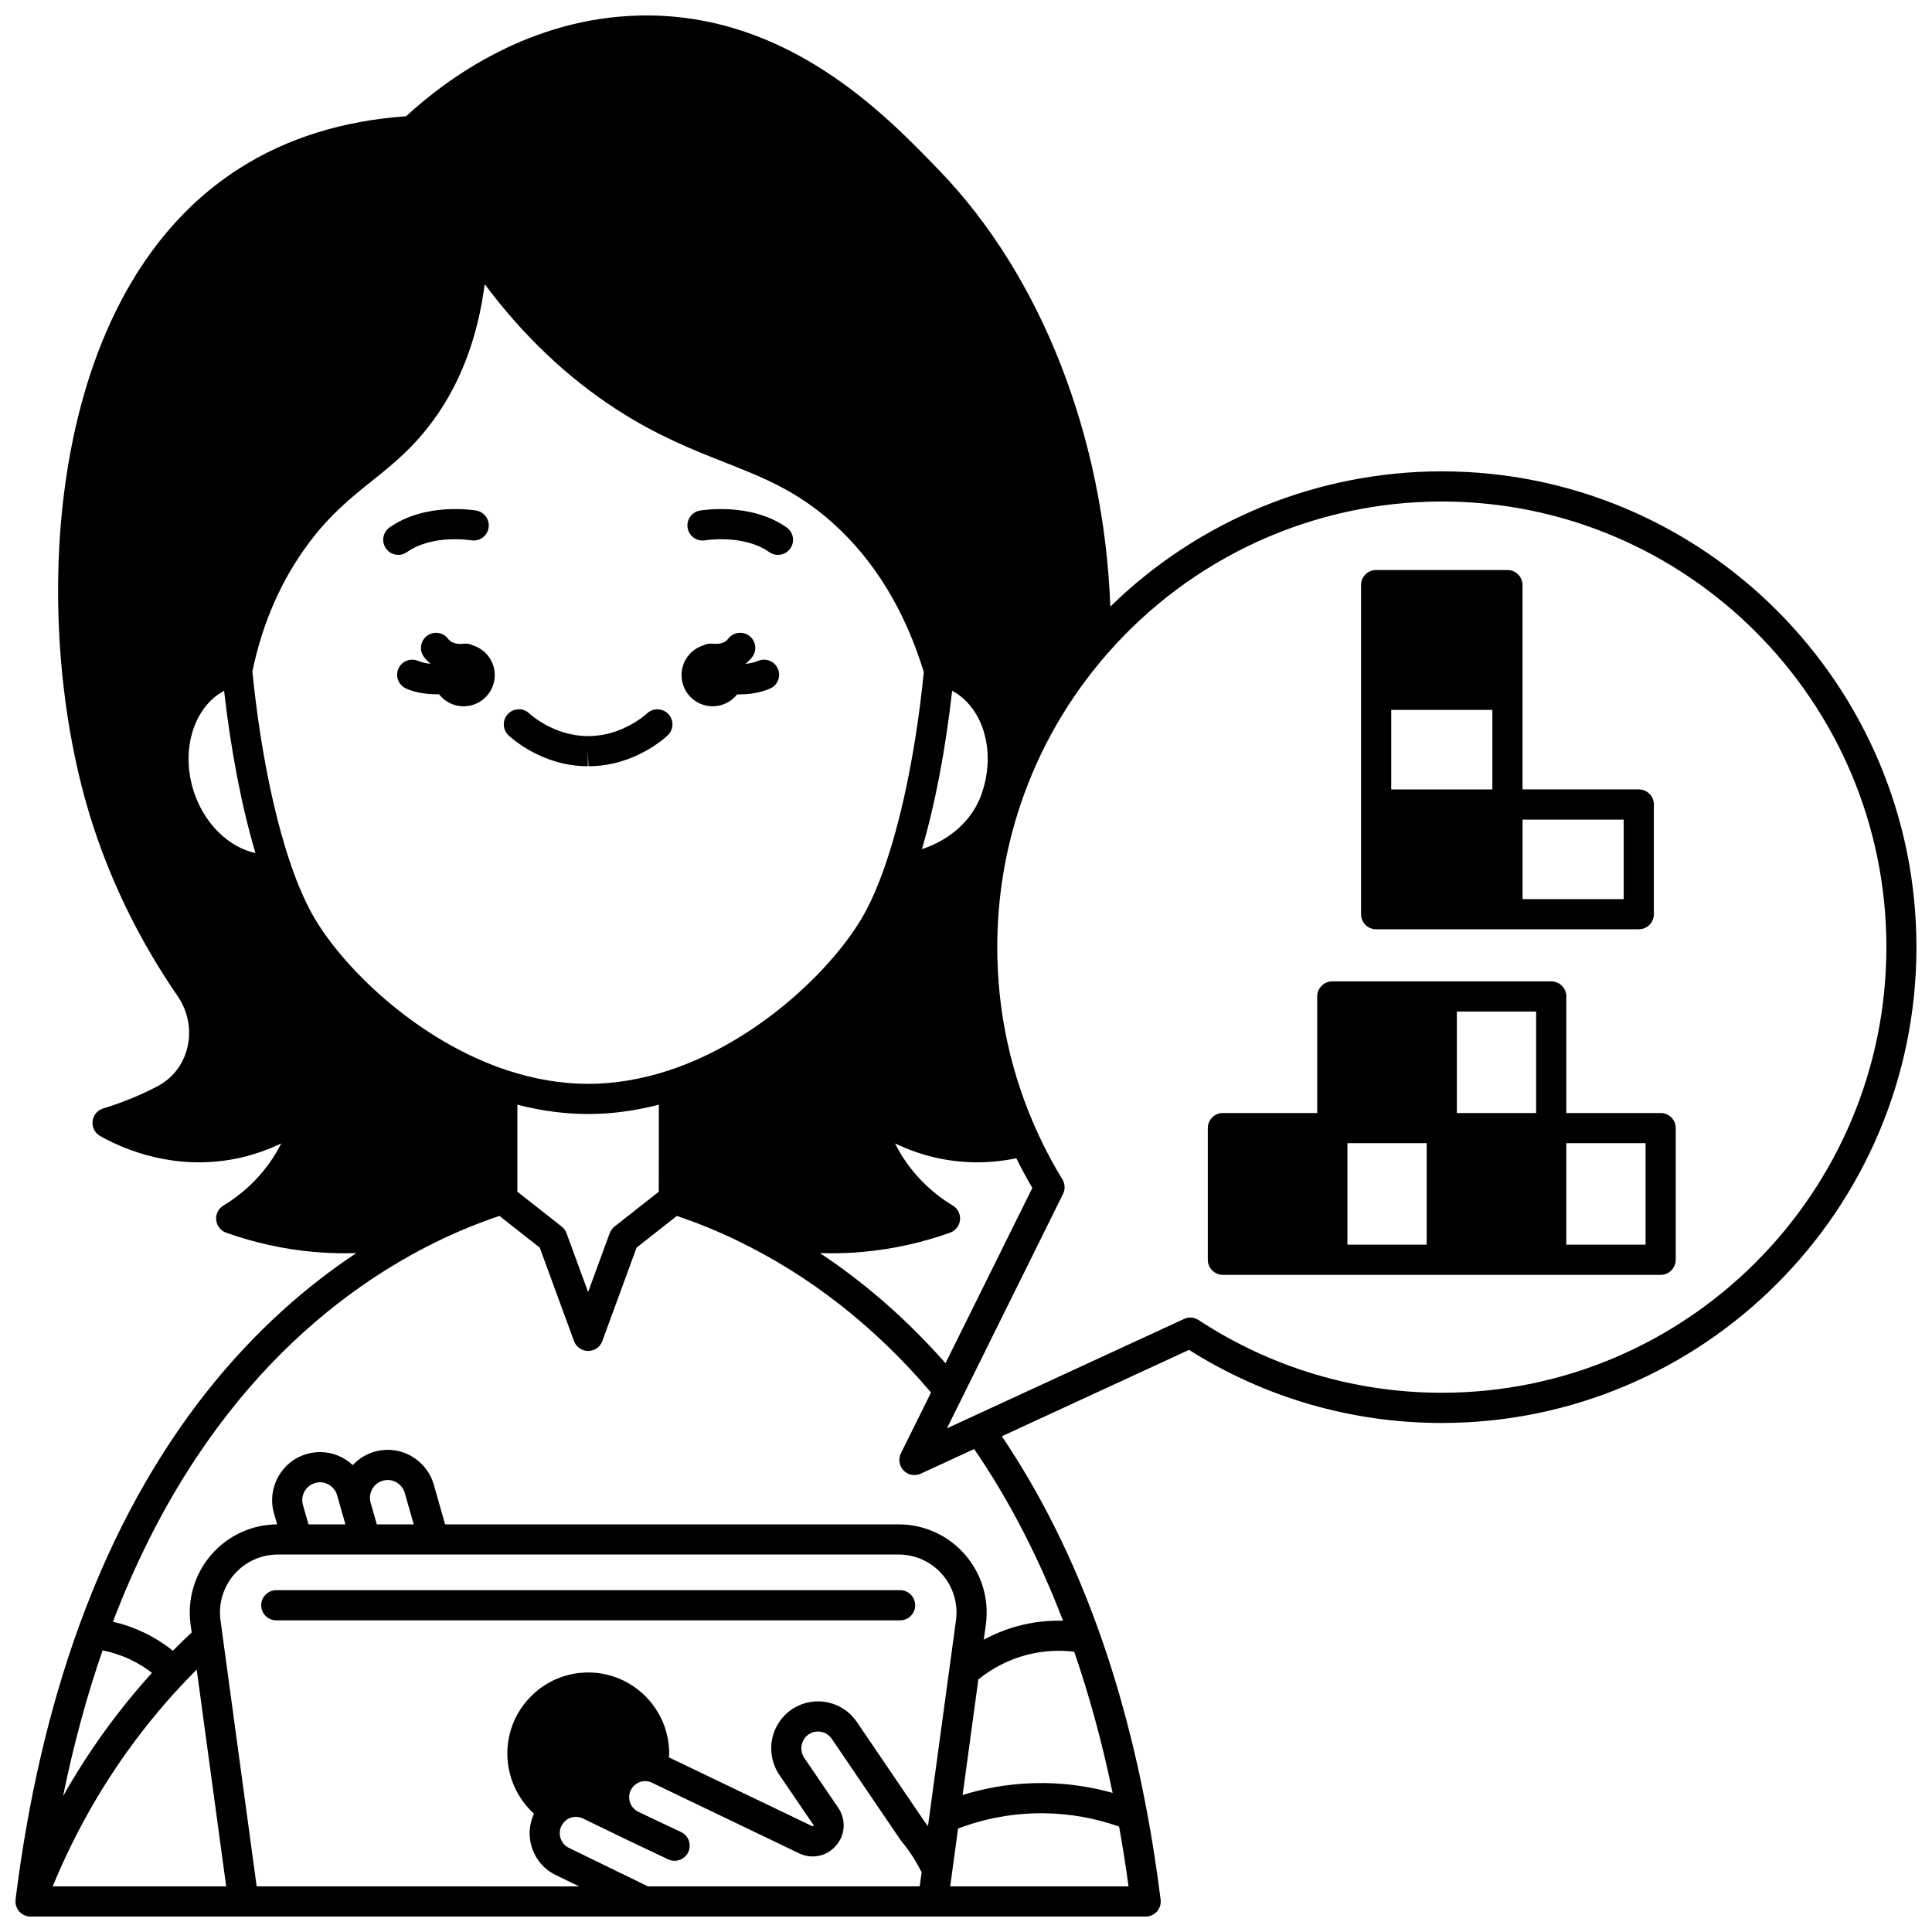 <?xml version="1.0" encoding="UTF-8"?>
<!-- Uploaded to: ICON Repo, www.svgrepo.com, Generator: ICON Repo Mixer Tools -->
<svg width="800px" height="800px" version="1.1" viewBox="144 144 512 512" xmlns="http://www.w3.org/2000/svg">
 <defs>
  <clipPath id="a">
   <path d="m148.09 148.09h503.81v503.81h-503.81z"/>
  </clipPath>
 </defs>
 <path d="m332.87 331.17c2.629 0 4.973-1.234 6.484-3.148 0.133 0.004 0.266 0.012 0.398 0.012 0.508 0 1.016-0.016 1.52-0.047 2.504-0.137 4.789-0.641 6.785-1.5 2.027-0.875 2.965-3.227 2.09-5.254s-3.227-2.961-5.254-2.09c-0.93 0.402-2.066 0.664-3.328 0.793 0.633-0.527 1.234-1.113 1.762-1.797 1.348-1.75 1.023-4.262-0.727-5.609s-4.262-1.023-5.609 0.727c-0.199 0.262-0.414 0.477-0.648 0.648-1.117 0.836-2.644 0.738-3.469 0.688-0.27-0.016-0.484-0.027-0.633-0.027-0.648 0-1.258 0.172-1.805 0.445-3.375 1.039-5.82 4.18-5.82 7.902-0.004 4.559 3.688 8.258 8.254 8.258z"/>
 <path d="m269.26 315.01c-0.539-0.27-1.141-0.438-1.785-0.438-0.148 0-0.363 0.008-0.633 0.027-0.82 0.055-2.348 0.148-3.484-0.699-0.219-0.16-0.43-0.375-0.633-0.641-1.352-1.75-3.859-2.07-5.609-0.723-1.746 1.352-2.07 3.859-0.723 5.609 0.523 0.676 1.109 1.254 1.723 1.766-1.297-0.121-2.41-0.371-3.234-0.738-2.016-0.902-4.383-0.008-5.285 2.008-0.906 2.016-0.008 4.379 2.008 5.285 1.902 0.855 4.207 1.359 6.856 1.496 0.422 0.02 0.859 0.031 1.309 0.031 0.184 0 0.375-0.008 0.562-0.012 1.512 1.941 3.871 3.195 6.523 3.195 4.559 0 8.258-3.699 8.258-8.258 0-3.734-2.465-6.879-5.852-7.91z"/>
 <path d="m330.84 287.19c0.102-0.016 10.238-1.664 17.02 3.125 0.699 0.496 1.508 0.734 2.305 0.734 1.254 0 2.488-0.59 3.269-1.691 1.273-1.805 0.844-4.297-0.957-5.574-9.527-6.731-22.453-4.566-23-4.473-2.172 0.379-3.621 2.441-3.246 4.617 0.371 2.172 2.438 3.629 4.609 3.262z"/>
 <path d="m251.86 290.31c6.777-4.785 16.891-3.141 16.996-3.125 2.18 0.375 4.238-1.078 4.617-3.25 0.379-2.176-1.074-4.246-3.25-4.629-0.543-0.098-13.453-2.258-22.977 4.473-1.805 1.273-2.234 3.769-0.957 5.574 0.777 1.102 2.016 1.691 3.269 1.691 0.797 0 1.602-0.238 2.301-0.734z"/>
 <path d="m217.22 573.41h165.31c2.207 0 4-1.789 4-4 0-2.207-1.789-4-4-4l-165.31 0.004c-2.207 0-4 1.789-4 4 0 2.207 1.789 3.996 4 3.996z"/>
 <path d="m299.95 347.06h0.055c12.348 0 20.641-7.887 20.988-8.223 1.582-1.531 1.621-4.043 0.102-5.633-1.52-1.586-4.051-1.645-5.644-0.125-0.062 0.059-6.41 5.984-15.441 5.984h-0.035-0.105-0.105-0.035c-9.008 0-15.344-5.883-15.453-5.984-1.586-1.523-4.109-1.477-5.641 0.105-1.535 1.586-1.492 4.117 0.094 5.652 0.348 0.336 8.641 8.223 21 8.223h0.055l-0.008-4z"/>
 <g clip-path="url(#a)">
  <path d="m526.09 268.91c-32.945 0-64.438 12.957-87.844 35.844-1.68-44.965-18.297-87.629-45.375-115.63l-0.562-0.582c-13.734-14.199-39.121-40.445-76.977-40.445-0.578 0-1.164 0.008-1.75 0.02-29.09 0.613-50.945 16.543-61.961 26.691-16.738 1.184-31.551 5.793-44.043 13.727-30.59 19.453-41.828 54.738-45.871 80.918-4.727 30.602-2.109 65.551 7 93.484 5.172 15.84 12.703 31 22.379 45.051 2.781 4.043 3.707 9.055 2.535 13.758-1.113 4.465-3.938 8.074-7.973 10.172l-0.473 0.25c-4.379 2.246-9.035 4.121-13.832 5.582-1.531 0.465-2.641 1.801-2.812 3.394s0.621 3.137 2.016 3.918c6.457 3.625 19.711 9.227 35.93 6.004 4.144-0.828 8.203-2.199 12.055-4.055-0.363 0.73-0.754 1.445-1.164 2.152-3.371 5.809-8.27 10.758-14.164 14.32-1.324 0.797-2.066 2.289-1.91 3.824 0.156 1.535 1.18 2.848 2.637 3.363 7.477 2.664 15.234 4.375 23.055 5.082 2.781 0.25 5.566 0.375 8.352 0.375 1.035 0 2.07-0.02 3.106-0.051-25.797 17.102-54.852 47.082-73.723 99.48-7.758 21.531-13.344 45.707-16.602 71.855-0.012 0.086 0 0.172-0.004 0.262-0.012 0.168-0.02 0.336-0.008 0.5 0.008 0.113 0.027 0.219 0.047 0.328 0.023 0.156 0.051 0.312 0.09 0.465 0.031 0.113 0.07 0.219 0.113 0.328 0.055 0.145 0.109 0.285 0.18 0.422 0.051 0.102 0.109 0.203 0.172 0.301 0.082 0.137 0.176 0.262 0.273 0.387 0.039 0.047 0.066 0.102 0.105 0.148 0.035 0.039 0.078 0.066 0.113 0.105 0.109 0.113 0.23 0.223 0.352 0.324 0.09 0.074 0.18 0.148 0.273 0.215 0.121 0.082 0.254 0.156 0.387 0.227 0.113 0.059 0.227 0.121 0.344 0.172 0.043 0.016 0.078 0.043 0.117 0.059 0.121 0.047 0.242 0.066 0.363 0.102 0.086 0.023 0.168 0.055 0.258 0.07 0.262 0.051 0.523 0.086 0.781 0.086h0.012 162.66 0.008 0.016 76.438 0.008 0.004 56.391c1.148 0 2.238-0.492 2.996-1.352 0.758-0.859 1.113-2.004 0.969-3.141-0.984-7.902-2.188-15.656-3.566-23.047-3.137-16.863-7.371-32.863-12.586-47.559-6.844-19.305-15.559-36.832-25.926-52.191l49.605-22.891c20.059 12.68 43.164 19.371 66.965 19.371 69.371 0 125.81-56.566 125.81-126.09 0.02-69.539-56.422-126.1-125.79-126.1zm-131.52 236.35c-10.062-11.406-21.191-21.172-33.281-29.18 1.031 0.035 2.062 0.051 3.094 0.051 2.781 0 5.562-0.125 8.344-0.375 7.816-0.707 15.57-2.418 23.051-5.082 1.457-0.52 2.481-1.828 2.637-3.363 0.156-1.535-0.586-3.023-1.91-3.824-5.894-3.562-10.789-8.512-14.156-14.324-0.41-0.703-0.797-1.418-1.16-2.148 3.852 1.855 7.91 3.227 12.059 4.051 6.609 1.316 13.348 1.27 20.086-0.113 1.316 2.664 2.734 5.297 4.242 7.871zm-198.86-150.48c-4.117-11.242-0.66-23.23 7.676-27.715 1.816 15.969 4.703 30.887 8.316 43.004-6.762-1.461-13.039-7.25-15.992-15.289zm200.62-27.719c8.09 4.344 11.613 15.664 8.008 26.746-0.102 0.332-0.223 0.66-0.332 0.969-2.445 6.668-8.312 11.859-15.684 14.246 3.504-11.953 6.234-26.246 8.008-41.961zm-117.95 100.57c-23.031-7.606-42.512-26.086-50.867-40.031-2.289-3.816-4.465-8.723-6.473-14.586-4.594-13.402-8.195-31.516-10.16-51.07 2.699-12.969 7.769-24.477 15.09-34.203 5.699-7.574 11.227-11.988 16.566-16.258 5.422-4.332 11.027-8.812 16.422-16.266 7.152-9.859 11.672-21.902 13.492-35.914 10.156 13.613 21.887 24.758 34.98 33.215 10.789 6.977 20.227 10.695 28.551 13.977 10.352 4.082 19.293 7.606 28.879 16.254 10.945 9.875 19 23.125 23.961 39.371-1.957 19.395-5.516 37.332-10.055 50.641-0.039 0.094-0.062 0.191-0.094 0.285-1.992 5.836-4.164 10.734-6.453 14.555-8.352 13.945-27.832 32.422-50.871 40.031-7.254 2.387-14.48 3.598-21.48 3.598-7.012 0-14.242-1.211-21.488-3.598zm2.738 9.125c6.305 1.633 12.59 2.469 18.746 2.469 6.144 0 12.426-0.836 18.73-2.469l-0.008 23.062-11.73 9.23c-0.582 0.457-1.027 1.07-1.281 1.766l-5.715 15.594-5.723-15.594c-0.254-0.695-0.699-1.309-1.281-1.766l-11.746-9.234zm-84.988 149.7 7.812 57.445-45.977 0.004c6.512-15.824 15.145-30.469 25.723-43.598 2.875-3.582 5.984-7.137 9.242-10.57 1.043-1.102 2.113-2.195 3.199-3.281zm28.16-43.621c-0.715-2.504 0.734-5.121 3.238-5.836 0.426-0.121 0.859-0.184 1.293-0.184 2.082 0 3.938 1.406 4.512 3.43l1.199 4.188c0 0.004 0.004 0.004 0.004 0.008l1.004 3.531h-9.785zm19.566 5.133-1.633-5.734c-0.715-2.508 0.734-5.125 3.238-5.836 0.426-0.121 0.859-0.184 1.293-0.184 2.078 0 3.934 1.41 4.512 3.422l2.371 8.332zm-21.125 8h0.012 0.016 18.066 0.012 0.016 141.32c4.41 0 8.605 1.91 11.516 5.242 2.922 3.348 4.254 7.793 3.656 12.191l-7.418 54.508c-0.25-0.316-0.504-0.637-0.773-0.961l-18.109-26.648c-3.691-5.426-10.992-7.039-16.633-3.664-2.922 1.758-5.016 4.684-5.746 8.023-0.73 3.352-0.043 6.891 1.883 9.719l8.977 13.18c0.09 0.133 0.078 0.16 0.059 0.215-0.055 0.125-0.172 0.211-0.203 0.219 0 0-0.039 0-0.125-0.043l-37.969-18.215c0.016-0.34 0.051-0.684 0.051-1.02 0-11.852-9.625-21.492-21.453-21.492-11.824 0-21.441 9.641-21.441 21.492 0 6.102 2.633 11.902 7.066 15.934-1.324 2.856-1.523 6.043-0.523 9.055 1.066 3.219 3.332 5.789 6.352 7.223l6.121 2.984-85.441-0.004-9.586-70.508c-0.602-4.398 0.727-8.84 3.644-12.184 2.91-3.332 7.109-5.246 11.527-5.246zm205.95 25.762c4.039 11.711 7.453 24.25 10.172 37.402-5.852-1.641-11.895-2.519-18.043-2.598-7.418-0.094-14.676 0.977-21.703 3.16l4.168-30.637c3.68-2.973 7.969-5.184 12.504-6.41 5.004-1.355 9.508-1.324 12.902-0.918zm-112.98 62.176-20.91-10.188c-1.062-0.504-1.852-1.402-2.227-2.531-0.379-1.141-0.277-2.352 0.285-3.414 0.223-0.418 0.512-0.801 0.855-1.129 1.305-1.238 3.258-1.516 4.93-0.656l11.059 5.359c0.004 0 0.004 0 0.008 0.004 0.008 0.004 0.012 0.008 0.016 0.008l5.969 2.84c0.004 0.004 0.012 0.004 0.016 0.004 0.004 0.004 0.008 0.004 0.012 0.008 1.785 0.836 3.566 1.684 5.352 2.531 0.555 0.262 1.137 0.387 1.711 0.387 1.496 0 2.93-0.844 3.613-2.285 0.945-1.996 0.098-4.379-1.895-5.328-1.785-0.848-3.57-1.695-5.359-2.535h-0.004l-5.941-2.824-0.004-0.004-0.047-0.023c-1.461-0.699-2.406-2.211-2.406-3.856 0-0.707 0.172-1.383 0.504-2.008 0.926-1.727 2.883-2.598 4.754-2.121 0.242 0.059 0.5 0.156 0.77 0.285l39.031 18.727c1.16 0.555 2.379 0.824 3.582 0.824 2.324 0 4.586-1.004 6.199-2.887 2.469-2.875 2.688-6.914 0.555-10.039l-8.977-13.18c-0.703-1.035-0.945-2.277-0.68-3.504 0.266-1.219 0.996-2.242 2.047-2.875 2.004-1.199 4.598-0.621 5.906 1.305l18.191 26.77c0.039 0.055 0.086 0.098 0.129 0.152 0.039 0.055 0.066 0.113 0.109 0.164 2.512 3.004 4.121 5.805 5.394 8.27l-0.512 3.75-72.035-0.004zm-138.24-48.613c-6.238 7.742-11.828 15.992-16.742 24.676 2.781-13.629 6.285-26.531 10.469-38.605 2.57 0.52 5.062 1.34 7.434 2.465 2.019 0.965 3.902 2.148 5.656 3.492-2.375 2.617-4.66 5.289-6.816 7.973zm218.35 48.613 2.086-15.328c7.34-2.773 15.02-4.144 22.812-4.043 6.82 0.086 13.488 1.277 19.863 3.523 0.926 5.144 1.766 10.445 2.504 15.848zm29.891-70.402c-4.051-0.102-8.113 0.371-12.012 1.426-3.109 0.844-6.129 2.059-8.977 3.602l0.551-4.051c0.91-6.691-1.117-13.445-5.559-18.531-4.426-5.07-10.82-7.977-17.539-7.977h-120.21l-2.996-10.531c-1.559-5.43-6.574-9.223-12.199-9.223-1.184 0-2.359 0.168-3.496 0.492-2.301 0.656-4.258 1.918-5.781 3.555-2.301-2.152-5.371-3.449-8.656-3.449-1.18 0-2.359 0.168-3.496 0.492-6.734 1.922-10.648 8.977-8.727 15.723l0.84 2.941c-6.672 0.043-13.004 2.945-17.398 7.981-4.438 5.086-6.457 11.84-5.543 18.523l0.293 2.144c-1.695 1.586-3.363 3.207-4.984 4.844-2.379-1.902-4.973-3.535-7.754-4.863-2.609-1.238-5.328-2.184-8.125-2.836 22.938-60.156 59.758-88.262 86.938-101.26 5.109-2.441 10.305-4.535 15.48-6.273l10.68 8.398 9.086 24.766c0.578 1.574 2.078 2.621 3.754 2.621s3.176-1.047 3.754-2.621l9.074-24.766 10.676-8.398c5.144 1.734 10.344 3.828 15.484 6.285 19.539 9.34 36.973 22.969 51.871 40.512l-7.977 16.102c-0.754 1.52-0.465 3.348 0.715 4.562 0.77 0.793 1.809 1.211 2.867 1.211 0.566 0 1.137-0.121 1.676-0.367l14.152-6.531c9.23 13.473 17.125 28.738 23.543 45.5zm100.39-60.41c-22.98 0-45.27-6.664-64.449-19.266-1.156-0.758-2.617-0.867-3.871-0.289l-55.855 25.77c-0.004 0-0.004 0.004-0.008 0.004l-0.059 0.027-6.902 3.188 30.766-62.117c0.609-1.23 0.543-2.688-0.172-3.859-2.348-3.844-4.488-7.848-6.359-11.91-7.231-15.609-10.895-32.312-10.895-49.641 0-12.973 2.082-25.719 6.188-37.875 4.992-14.773 12.746-28.219 23.043-39.973 22.371-25.578 54.656-40.25 88.574-40.25 64.965 0 117.82 52.977 117.82 118.09-0.004 65.117-52.855 118.1-117.82 118.1z"/>
 </g>
 <path d="m508.69 390.27h69.605c2.207 0 4-1.789 4-4v-29.07c0-2.207-1.789-4-4-4h-30.809v-54.141c0-2.207-1.789-4-4-4h-34.797c-2.207 0-4 1.789-4 4v87.207c0 2.215 1.793 4.004 4 4.004zm4-37.066v-21.07h26.801v21.07zm34.797 29.07v-21.07h26.809v21.07z"/>
 <path d="m584.09 438.96h-25v-30.887c0-2.207-1.789-4-4-4h-58.012c-2.207 0-4 1.789-4 4v30.887h-25c-2.207 0-4 1.789-4 4v34.887c0 2.207 1.789 4 4 4h116.01c2.207 0 4-1.789 4-4v-34.887c0-2.207-1.789-4-3.996-4zm-83.008 8h21.004v26.891h-21.004zm50.008-8h-21.012v-26.891h21.012zm29 34.887h-21.004v-26.891h21.004z"/>
</svg>